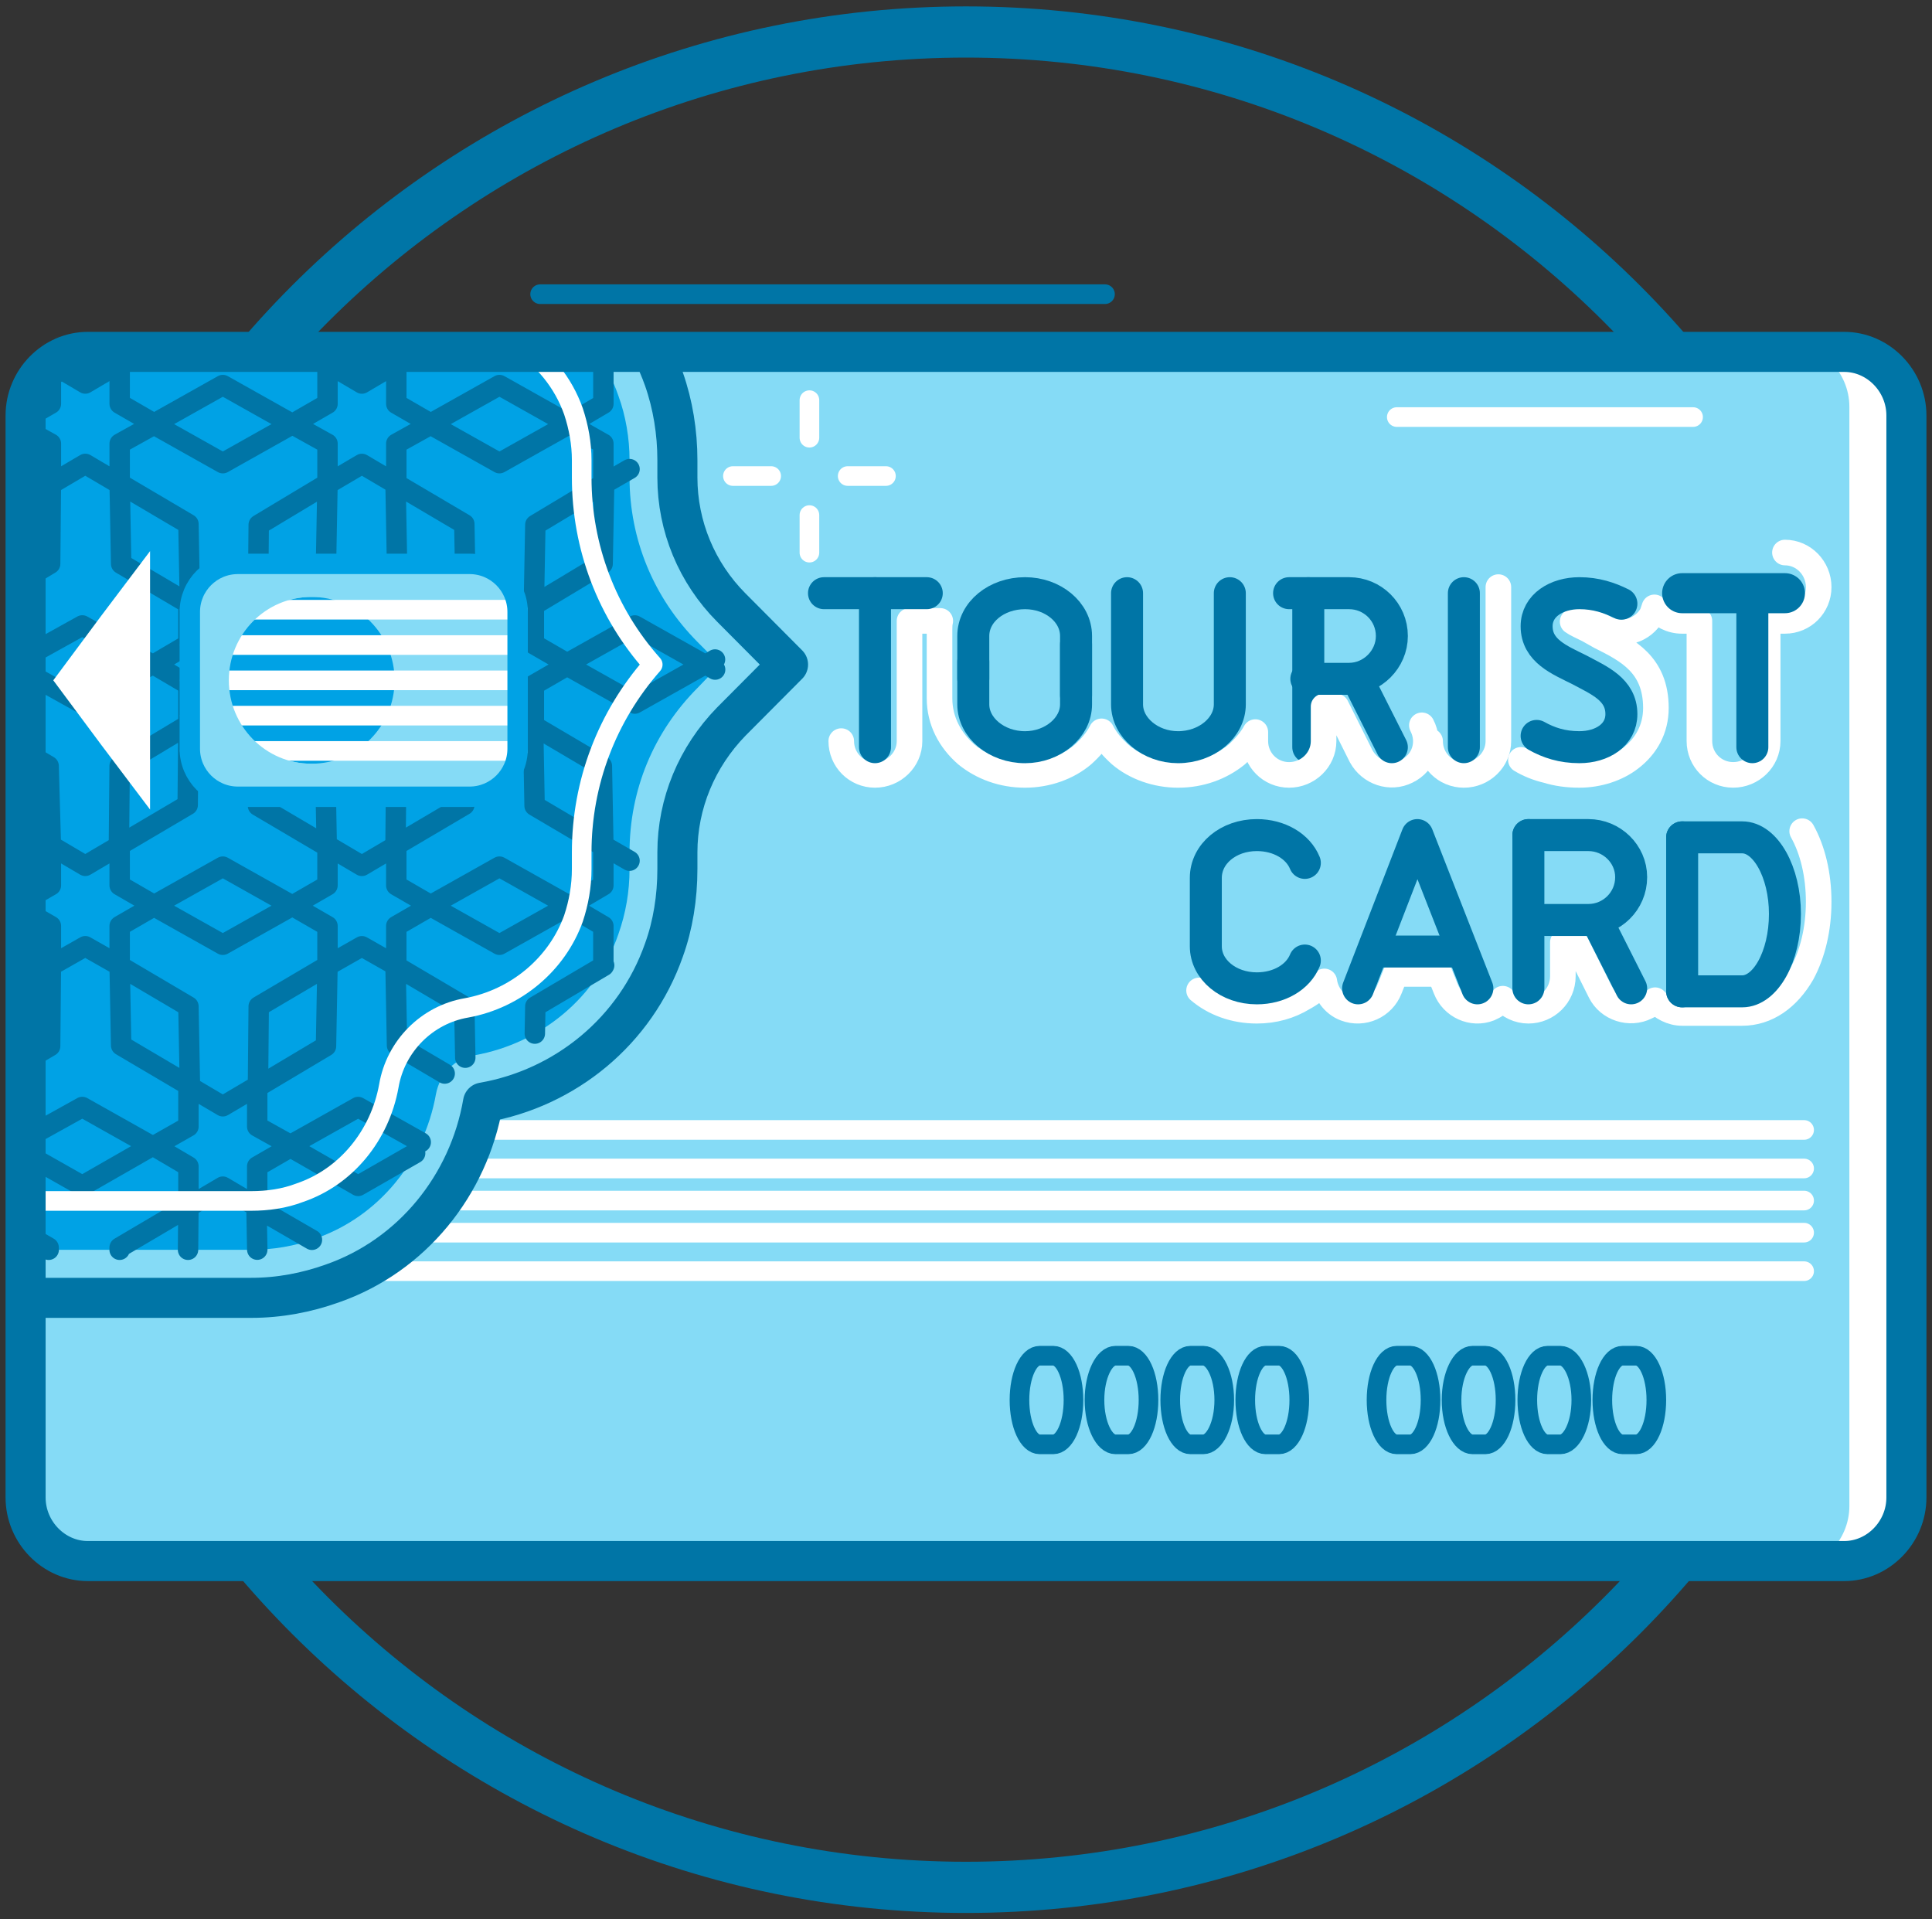 <svg width="302" height="300" viewBox="0 0 302 300" fill="none" xmlns="http://www.w3.org/2000/svg">
<rect x="0" y="0" width="302" height="300" fill="#333333" stroke="none"/>
<path d="M151 5C231.081 5 296 69.919 296 150C296 230.081 231.081 295 151 295C70.919 295 6 230.081 6 150C6 69.919 70.919 5 151 5Z" stroke="#0075A6" stroke-width="8" stroke-miterlimit="22.926" stroke-linecap="round" stroke-linejoin="round"/>
<path fill-rule="evenodd" clip-rule="evenodd" d="M12.639 53.004H281.359C286.683 53.004 291 57.55 291 63.155V235.849C291 241.454 286.683 246 281.359 246H12.639C7.317 246 3 241.454 3 235.847V63.153C3 57.548 7.319 53 12.641 53L12.639 53.004Z" fill="#85DBF6"/>
<path fill-rule="evenodd" clip-rule="evenodd" d="M186.093 225.758H188.086C189.844 225.758 191.369 222.705 191.369 218.829C191.369 214.954 189.844 211.902 188.086 211.902H186.093C184.335 211.902 182.927 214.956 182.927 218.829C182.927 222.705 184.335 225.758 186.093 225.758Z" stroke="#0075A6" stroke-width="3.068" stroke-miterlimit="22.926" stroke-linecap="round" stroke-linejoin="round"/>
<path fill-rule="evenodd" clip-rule="evenodd" d="M197.82 225.758H199.93C201.688 225.758 203.096 222.705 203.096 218.829C203.096 214.954 201.688 211.902 199.93 211.902H197.82C196.062 211.902 194.654 214.956 194.654 218.829C194.654 222.705 196.062 225.758 197.82 225.758Z" stroke="#0075A6" stroke-width="3.068" stroke-miterlimit="22.926" stroke-linecap="round" stroke-linejoin="round"/>
<path fill-rule="evenodd" clip-rule="evenodd" d="M176.361 225.758H174.368C172.61 225.758 171.085 222.705 171.085 218.829C171.085 214.954 172.61 211.902 174.368 211.902H176.361C178.119 211.902 179.527 214.956 179.527 218.829C179.527 222.705 178.119 225.758 176.361 225.758Z" stroke="#0075A6" stroke-width="3.068" stroke-miterlimit="22.926" stroke-linecap="round" stroke-linejoin="round"/>
<path fill-rule="evenodd" clip-rule="evenodd" d="M164.634 225.758H162.524C160.766 225.758 159.358 222.705 159.358 218.829C159.358 214.954 160.766 211.902 162.524 211.902H164.634C166.392 211.902 167.8 214.956 167.8 218.829C167.8 222.705 166.392 225.758 164.634 225.758Z" stroke="#0075A6" stroke-width="3.068" stroke-miterlimit="22.926" stroke-linecap="round" stroke-linejoin="round"/>
<path fill-rule="evenodd" clip-rule="evenodd" d="M241.908 225.758H243.902C245.66 225.758 247.184 222.705 247.184 218.829C247.184 214.954 245.66 211.902 243.902 211.902H241.908C240.148 211.902 238.742 214.956 238.742 218.829C238.742 222.705 240.15 225.758 241.908 225.758Z" stroke="#0075A6" stroke-width="3.068" stroke-miterlimit="22.926" stroke-linecap="round" stroke-linejoin="round"/>
<path fill-rule="evenodd" clip-rule="evenodd" d="M253.634 225.758H255.744C257.504 225.758 258.91 222.705 258.91 218.829C258.91 214.954 257.502 211.902 255.744 211.902H253.634C251.876 211.902 250.468 214.956 250.468 218.829C250.468 222.705 251.876 225.758 253.634 225.758Z" stroke="#0075A6" stroke-width="3.068" stroke-miterlimit="22.926" stroke-linecap="round" stroke-linejoin="round"/>
<path fill-rule="evenodd" clip-rule="evenodd" d="M232.174 225.758H230.181C228.423 225.758 226.898 222.705 226.898 218.829C226.898 214.954 228.423 211.902 230.181 211.902H232.174C233.932 211.902 235.34 214.956 235.34 218.829C235.34 222.705 233.932 225.758 232.174 225.758Z" stroke="#0075A6" stroke-width="3.068" stroke-miterlimit="22.926" stroke-linecap="round" stroke-linejoin="round"/>
<path fill-rule="evenodd" clip-rule="evenodd" d="M220.45 225.758H218.338C216.58 225.758 215.172 222.705 215.172 218.829C215.172 214.954 216.58 211.902 218.338 211.902H220.45C222.208 211.902 223.616 214.956 223.616 218.829C223.616 222.705 222.208 225.758 220.45 225.758Z" stroke="#0075A6" stroke-width="3.068" stroke-miterlimit="22.926" stroke-linecap="round" stroke-linejoin="round"/>
<path d="M5.011 176.615H282.011" stroke="white" stroke-width="3.068" stroke-miterlimit="22.926" stroke-linecap="round" stroke-linejoin="round"/>
<path d="M5.011 182.637H282.011" stroke="white" stroke-width="3.068" stroke-miterlimit="22.926" stroke-linecap="round" stroke-linejoin="round"/>
<path d="M5.011 187.652H282.011" stroke="white" stroke-width="3.068" stroke-miterlimit="22.926" stroke-linecap="round" stroke-linejoin="round"/>
<path d="M5.011 192.67H282.011" stroke="white" stroke-width="3.068" stroke-miterlimit="22.926" stroke-linecap="round" stroke-linejoin="round"/>
<path d="M5.011 198.689H282.011" stroke="white" stroke-width="3.068" stroke-miterlimit="22.926" stroke-linecap="round" stroke-linejoin="round"/>
<path fill-rule="evenodd" clip-rule="evenodd" d="M279 53.5H289.085C294.597 53.5 299.169 58.08 299.169 63.599V235.386C299.169 240.905 294.595 245.486 289.085 245.486H279C284.511 245.486 289.085 240.905 289.085 235.386V63.599C289.085 58.08 284.511 53.5 279 53.5Z" fill="white"/>
<mask id="mask0_6119_59569" style="mask-type:luminance" maskUnits="userSpaceOnUse" x="3" y="53" width="294" height="193">
<path d="M12.729 53H287.272C292.589 53 297 57.605 297 63.153V235.847C297 241.395 292.587 246 287.272 246H12.729C7.413 246 3 241.395 3 235.847V63.153C3 57.605 7.413 53 12.729 53Z" fill="white"/>
</mask>
<g mask="url(#mask0_6119_59569)">
<path fill-rule="evenodd" clip-rule="evenodd" d="M114.301 94.95C108.924 89.548 105.887 82.268 105.887 74.636V71.935C105.887 67.59 105.185 63.246 103.784 59.253C99.344 46.689 88.358 37.766 75.504 35.534C73.283 22.618 64.402 11.58 51.896 7.119C47.923 5.828 43.715 5.006 39.275 5.006H0.009C-7.587 5.006 -14.95 1.952 -20.327 -3.448L-29.207 -12.373L-38.088 -3.448C-43.465 1.954 -50.826 5.006 -58.422 5.006H-99.558C-103.999 5.006 -108.207 5.828 -112.18 7.119C-124.685 11.58 -133.566 22.618 -135.787 35.534C-148.641 37.766 -159.627 46.689 -164.067 59.253C-165.471 63.246 -166.17 67.59 -166.17 71.935V74.636C-166.17 82.268 -169.209 89.55 -174.584 94.95L-183.465 103.873L-174.584 112.796C-169.207 118.315 -166.17 125.595 -166.17 133.229V135.811C-166.17 140.272 -165.469 144.617 -164.067 148.492C-159.627 161.174 -148.641 170.097 -135.787 172.329C-133.566 185.244 -124.685 196.282 -112.18 200.627C-108.207 202.037 -103.999 202.857 -99.558 202.857H-58.422C-50.826 202.857 -43.463 205.91 -38.088 211.311L-29.207 220.234L-20.327 211.311C-14.95 205.908 -7.589 202.857 0.009 202.857H39.275C43.715 202.857 47.923 202.035 51.896 200.627C64.402 196.282 73.283 185.244 75.504 172.329C88.358 170.099 99.344 161.174 103.784 148.492C105.187 144.617 105.887 140.272 105.887 135.811V133.229C105.887 125.597 108.926 118.315 114.301 112.796L123.181 103.873L114.301 94.95Z" fill="#85DBF6" stroke="#0075A6" stroke-width="6.261" stroke-miterlimit="22.926" stroke-linecap="round" stroke-linejoin="round"/>
<path fill-rule="evenodd" clip-rule="evenodd" d="M109.042 100.352C102.146 93.423 98.407 84.266 98.407 74.636V71.935C98.407 68.531 97.822 65.008 96.655 61.838C93.267 51.974 84.619 44.811 74.217 42.932C71.061 42.344 68.724 39.997 68.141 36.827C66.27 26.377 59.141 17.688 49.324 14.281C46.169 13.107 42.663 12.521 39.275 12.521H0.009C-9.692 12.521 -18.807 8.764 -25.585 1.835L-29.207 -1.688L-32.83 1.835C-39.608 8.764 -48.723 12.521 -58.424 12.521H-99.56C-103.066 12.521 -106.454 13.107 -109.728 14.281C-119.427 17.686 -126.674 26.375 -128.426 36.827C-129.011 39.997 -131.465 42.346 -134.502 42.932C-145.021 44.811 -153.551 51.974 -156.941 61.838C-158.109 65.008 -158.693 68.531 -158.693 71.935V74.636C-158.693 84.264 -162.431 93.423 -169.328 100.352L-172.95 103.875L-169.328 107.515C-162.431 114.442 -158.693 123.484 -158.693 133.23V135.815C-158.693 139.338 -158.107 142.742 -156.941 146.031C-153.553 155.895 -145.021 163.057 -134.502 164.937C-131.463 165.406 -129.009 167.871 -128.426 171.042C-126.674 181.492 -119.427 190.181 -109.728 193.587C-106.456 194.762 -103.066 195.348 -99.56 195.348H-58.424C-48.723 195.348 -39.608 199.104 -32.83 205.916L-29.207 209.556L-25.585 205.916C-18.807 199.106 -9.692 195.348 0.009 195.348H39.275C42.663 195.348 46.169 194.76 49.324 193.587C59.141 190.183 66.27 181.494 68.141 171.042C68.726 167.871 71.061 165.406 74.217 164.937C84.617 163.057 93.265 155.895 96.655 146.031C97.824 142.744 98.407 139.338 98.407 135.815V133.23C98.407 123.486 102.146 114.444 109.042 107.515L112.549 103.875L109.042 100.352Z" fill="#00A2E5"/>
<path d="M48.76 193.784L40.091 188.767L40.214 195.327M29.392 195.343L29.454 188.65L18.703 194.991L18.699 195.343M0.939 191.135L7.601 194.991L7.611 195.343M72.577 157.298L61.826 150.957L62.061 163.403L69.512 167.798M72.73 165.319L72.579 157.298M94.382 150.988L83.681 157.298L83.601 161.556M72.577 125.83L72.694 113.265L61.942 119.723L61.826 132.169L72.577 125.828M88.938 141.563L78.07 147.668L67.203 141.563L78.07 135.458L88.938 141.563ZM88.938 141.563L94.314 138.393V132.169L98.404 134.529M88.938 141.563L94.314 144.733M94.314 144.731V150.955L94.438 150.887M50.957 163.522L51.191 150.957L40.44 157.298L40.324 169.863L50.959 163.522M29.338 125.83L29.454 113.265L18.703 119.723L18.587 132.169L29.338 125.828M64.893 180.257L55.982 185.361L45.115 179.137L55.982 173.031L65.767 178.528M0.939 115.793L7.601 119.721L7.952 132.285L0.939 128.15M7.836 163.518L7.952 150.953L0.939 155.089M0.939 167.583L7.836 163.516M0.941 142.413L2.461 141.559L0.941 140.705M0.941 180.029L2.461 179.133L0.941 178.271M111.769 103.083L110.444 103.864L111.785 104.656M88.543 53.49L94.316 56.896L94.312 56.709M61.86 53.492L61.828 56.898L67.497 53.492M88.94 66.291L78.072 72.396L67.205 66.291L78.072 60.186L88.94 66.291ZM88.94 66.291L94.316 63.12V56.779L94.372 56.812M88.94 66.291L94.316 69.344M94.316 69.342V75.683L98.406 73.323M45.301 53.492L51.075 56.898L51.011 53.492M50.959 88.131L51.193 75.566L40.442 82.024L40.326 94.589L50.961 88.131M18.621 53.492L18.589 56.898L24.258 53.492M5.276 55.315L7.954 56.894L7.872 53.998M0.941 79.774L7.954 75.562L7.838 88.127L0.941 92.268M0.943 67.141L2.463 66.287L0.943 65.433M0.943 104.757L2.463 103.86L0.943 102.964M94.082 119.725L83.33 113.384L83.565 125.949L94.316 132.289L94.082 119.725ZM29.454 157.298L18.703 150.957L18.938 163.403L29.689 169.744L29.454 157.298ZM50.84 119.725L40.089 113.384L40.324 125.949L51.075 132.289L50.84 119.725ZM34.829 147.668L45.698 141.563L34.829 135.458L23.961 141.563L34.829 147.668ZM29.454 182.307V188.648L34.829 185.477L40.206 188.648V182.307L45.698 179.137L40.206 176.083V169.742L34.829 172.913L29.454 169.742V176.083L24.078 179.137L29.454 182.307ZM51.191 144.731V150.955L56.568 147.902L61.944 150.955V144.731L67.437 141.561L61.944 138.391V132.167L56.568 135.337L51.191 132.167V138.391L45.698 141.561L51.191 144.731ZM12.861 185.357L23.729 179.133L12.861 173.027L1.876 179.133L12.861 185.357ZM7.954 144.727V150.951L13.331 147.898L18.707 150.951V144.727L24.2 141.557L18.707 138.387V132.163L13.331 135.333L7.954 132.163V138.387L2.461 141.557L7.954 144.727ZM72.579 81.907L61.828 75.566L62.063 88.131L72.814 94.472L72.579 81.907ZM94.2 88.131L94.434 75.566L83.683 82.024L83.449 94.589L94.2 88.131ZM99.224 109.972L110.091 103.866L99.224 97.761L88.356 103.866L99.224 109.972ZM72.695 107.035V113.259L78.072 110.088L83.449 113.259V107.035L88.942 103.864L83.449 100.694V94.47L78.072 97.524L72.695 94.47V100.694L67.203 103.864L72.695 107.035ZM29.456 81.909L18.705 75.568L18.94 88.133L29.691 94.474L29.456 81.909ZM55.984 109.972L66.852 103.866L55.984 97.761L45.117 103.866L55.984 109.972ZM34.831 72.396L45.7 66.291L34.831 60.186L23.963 66.291L34.831 72.396ZM29.456 107.035V113.259L34.831 110.088L40.207 113.259V107.035L45.7 103.864L40.207 100.694V94.47L34.831 97.524L29.456 94.47V100.694L24.08 103.864L29.456 107.035ZM51.193 69.342V75.683L56.57 72.513L61.946 75.683V69.342L67.439 66.289L61.946 63.118V56.778L56.57 59.948L51.193 56.778V63.118L45.7 66.289L51.193 69.342ZM12.863 109.968L23.731 103.862L12.863 97.757L1.878 103.862L12.863 109.968ZM7.956 69.338V75.679L13.332 72.509L18.709 75.679V69.338L24.202 66.285L18.709 63.114V56.773L13.332 59.944L7.956 56.773V63.114L2.463 66.285L7.956 69.338Z" stroke="#0075A6" stroke-width="3.191" stroke-miterlimit="22.926" stroke-linecap="round" stroke-linejoin="round"/>
<path d="M81.009 53.5C84.964 56.032 88.047 59.782 89.643 64.302C90.461 66.768 90.928 69.352 90.928 71.934V74.635C90.928 85.555 94.901 95.89 102.03 103.874C94.901 111.975 90.928 122.309 90.928 133.23V135.812C90.928 138.513 90.461 141.095 89.643 143.561C87.073 150.723 80.644 156.126 72.932 157.534C66.737 158.591 61.83 163.522 60.778 169.746C59.374 177.495 54.116 183.954 46.871 186.42C44.417 187.358 41.845 187.711 39.275 187.711H0.943" stroke="white" stroke-width="3.068" stroke-miterlimit="22.926" stroke-linecap="round" stroke-linejoin="round"/>
</g>
<path fill-rule="evenodd" clip-rule="evenodd" d="M13.729 55H288.271C293.587 55 298 59.509 298 64.942V234.058C298 239.491 293.587 244 288.271 244H13.729C8.413 244 4 239.491 4 234.058V64.942C4 59.509 8.413 55 13.729 55Z" stroke="#0075A6" stroke-width="6.261" stroke-miterlimit="22.926" stroke-linecap="round" stroke-linejoin="round"/>
<path fill-rule="evenodd" clip-rule="evenodd" d="M8.329 106.337L15.834 96.24L23.457 86.141V106.337V126.534L15.834 116.435L8.329 106.337Z" fill="white"/>
<path fill-rule="evenodd" clip-rule="evenodd" d="M37.175 88.137H73.407C77.55 88.137 80.912 91.502 80.912 95.652V117.023C80.912 121.172 77.55 124.538 73.407 124.538H37.173C33.029 124.538 29.668 121.172 29.668 117.023V95.652C29.668 91.502 33.029 88.137 37.173 88.137H37.175Z" fill="#85DBF6"/>
<path d="M48.666 119.371C55.855 119.371 61.682 113.535 61.682 106.337C61.682 99.138 55.855 93.303 48.666 93.303C41.478 93.303 35.65 99.138 35.65 106.337C35.65 113.535 41.478 119.371 48.666 119.371Z" fill="#00A2E5"/>
<path d="M29.67 106.338H80.912" stroke="white" stroke-width="3.068" stroke-miterlimit="22.926" stroke-linecap="round" stroke-linejoin="round"/>
<path d="M29.67 95.301H80.912" stroke="white" stroke-width="3.068" stroke-miterlimit="22.926" stroke-linecap="round" stroke-linejoin="round"/>
<path d="M29.67 117.375H80.912" stroke="white" stroke-width="3.068" stroke-miterlimit="22.926" stroke-linecap="round" stroke-linejoin="round"/>
<path d="M29.67 100.82H80.912" stroke="white" stroke-width="3.068" stroke-miterlimit="22.926" stroke-linecap="round" stroke-linejoin="round"/>
<path d="M29.67 111.857H80.912" stroke="white" stroke-width="3.068" stroke-miterlimit="22.926" stroke-linecap="round" stroke-linejoin="round"/>
<path fill-rule="evenodd" clip-rule="evenodd" d="M37.175 88.137H73.407C76.806 88.137 79.622 90.368 80.559 93.303H48.666C41.513 93.303 35.769 99.175 35.769 106.337C35.769 113.5 41.515 119.372 48.666 119.372H80.559C79.622 122.306 76.808 124.538 73.407 124.538H37.175C33.071 124.538 29.67 121.251 29.67 117.023V95.652C29.67 91.424 33.069 88.137 37.175 88.137Z" fill="#85DBF6"/>
<path fill-rule="evenodd" clip-rule="evenodd" d="M37.175 88.137H73.407C77.55 88.137 80.912 91.502 80.912 95.652V117.023C80.912 121.172 77.55 124.538 73.407 124.538H37.173C33.029 124.538 29.668 121.172 29.668 117.023V95.652C29.668 91.502 33.029 88.137 37.173 88.137H37.175Z" stroke="#00A2E5" stroke-width="3.191" stroke-miterlimit="22.926" stroke-linecap="round" stroke-linejoin="round"/>
<path d="M218.338 65.188H264.655" stroke="white" stroke-width="3.068" stroke-miterlimit="22.926" stroke-linecap="round" stroke-linejoin="round"/>
<path d="M204.503 116.787V92.717" stroke="#0075A6" stroke-width="5" stroke-miterlimit="22.926" stroke-linecap="round" stroke-linejoin="round"/>
<path d="M126.525 62.545V68.416" stroke="white" stroke-width="3.068" stroke-miterlimit="22.926" stroke-linecap="round" stroke-linejoin="round"/>
<path d="M126.525 80.51V86.381" stroke="white" stroke-width="3.068" stroke-miterlimit="22.926" stroke-linecap="round" stroke-linejoin="round"/>
<path d="M114.565 74.406H120.545" stroke="white" stroke-width="3.068" stroke-miterlimit="22.926" stroke-linecap="round" stroke-linejoin="round"/>
<path d="M132.506 74.406H138.486" stroke="white" stroke-width="3.068" stroke-miterlimit="22.926" stroke-linecap="round" stroke-linejoin="round"/>
<path d="M172.727 45.982H84.431" stroke="#0075A6" stroke-width="3.068" stroke-miterlimit="22.926" stroke-linecap="round" stroke-linejoin="round"/>
<path d="M222.257 113.37C223.665 116.071 222.609 119.242 219.912 120.533C217.331 121.824 214.165 120.769 212.759 118.184L208.889 110.435H206.896V115.838C206.896 118.772 204.434 121.121 201.503 121.121C198.573 121.121 196.227 118.772 196.227 115.838V114.428C195.523 115.719 194.469 116.893 193.297 117.951C190.835 119.947 187.669 121.121 184.151 121.121C180.751 121.121 177.467 119.947 175.121 117.951C173.949 116.893 172.893 115.721 172.191 114.311C171.487 115.721 170.433 116.893 169.26 117.951C166.915 119.947 163.632 121.121 160.23 121.121C156.712 121.121 153.546 119.947 151.084 117.951C148.506 115.721 146.862 112.667 146.862 109.144V98.459C146.862 97.99 146.862 97.52 146.979 97.049H142.172V115.836C142.172 118.77 139.71 121.119 136.777 121.119C133.846 121.119 131.501 118.77 131.501 115.836" stroke="white" stroke-width="4" stroke-miterlimit="22.926" stroke-linecap="round" stroke-linejoin="round"/>
<path d="M234.218 91.766V115.838C234.218 118.773 231.756 121.121 228.823 121.121C225.892 121.121 223.547 118.773 223.547 115.838" stroke="white" stroke-width="4" stroke-miterlimit="22.926" stroke-linecap="round" stroke-linejoin="round"/>
<path d="M279.011 86.363C281.942 86.363 284.287 88.829 284.287 91.763C284.287 94.698 281.942 97.047 279.011 97.047H276.314V115.834C276.314 118.768 273.852 121.117 270.919 121.117C267.988 121.117 265.643 118.768 265.643 115.834V97.047H262.946C261.188 97.047 259.663 96.225 258.607 94.934C258.49 95.286 258.372 95.639 258.255 95.991C256.847 98.574 253.681 99.514 250.986 98.221C250.282 97.869 249.696 97.516 248.992 97.399C248.407 97.164 247.703 97.047 246.882 97.047C246.414 97.047 246.062 97.164 245.826 97.164C246.295 97.516 247.351 97.986 248.288 98.455L250.165 99.512C254.387 101.625 258.842 103.857 258.842 110.667C258.842 113.954 257.318 116.655 254.856 118.535C252.744 120.178 249.813 121.119 246.882 121.119C245.006 121.119 243.364 120.883 241.84 120.414C240.315 120.062 238.909 119.475 237.736 118.77" stroke="white" stroke-width="4" stroke-miterlimit="22.926" stroke-linecap="round" stroke-linejoin="round"/>
<path d="M281.707 129.914C283.348 132.849 284.286 136.724 284.286 140.952C284.286 145.18 283.348 149.053 281.707 152.107C279.478 155.982 276.196 158.331 272.326 158.331H262.944C261.303 158.331 259.778 157.509 258.722 156.335C258.37 156.804 257.902 157.157 257.314 157.392C254.734 158.683 251.451 157.628 250.162 155.044L246.292 147.295H244.298V152.578C244.298 155.632 241.836 157.981 238.904 157.981C237.379 157.981 235.854 157.276 234.917 156.101C234.33 156.806 233.628 157.276 232.807 157.628C230.11 158.685 227.06 157.276 226.006 154.574L225.069 152.226H218.151L217.214 154.574C216.158 157.276 213.111 158.683 210.295 157.628C208.418 156.923 207.245 155.163 207.012 153.4C206.075 154.458 205.019 155.279 203.729 155.984C201.619 157.276 199.155 157.981 196.46 157.981C192.942 157.981 189.776 156.806 187.431 154.81" stroke="white" stroke-width="4" stroke-miterlimit="22.926" stroke-linecap="round" stroke-linejoin="round"/>
<path d="M203.965 134.872C202.909 132.29 199.979 130.527 196.461 130.527C192.005 130.527 188.487 133.462 188.487 137.221V147.906C188.487 151.546 192.005 154.481 196.461 154.481C199.979 154.481 202.909 152.72 203.965 150.136" stroke="#0075A6" stroke-width="5" stroke-miterlimit="22.926" stroke-linecap="round" stroke-linejoin="round"/>
<path d="M212.291 154.481L221.554 130.527L230.935 154.481" stroke="#0075A6" stroke-width="5" stroke-miterlimit="22.926" stroke-linecap="round" stroke-linejoin="round"/>
<path d="M227.417 148.729H215.809" stroke="#0075A6" stroke-width="5" stroke-miterlimit="22.926" stroke-linecap="round" stroke-linejoin="round"/>
<path d="M238.908 154.481V130.527" stroke="#0075A6" stroke-width="5" stroke-miterlimit="22.926" stroke-linecap="round" stroke-linejoin="round"/>
<path d="M238.908 130.527H248.29C251.924 130.527 254.974 133.462 254.974 137.102C254.974 140.858 251.924 143.795 248.29 143.795H241.606" stroke="#0075A6" stroke-width="5" stroke-miterlimit="22.926" stroke-linecap="round" stroke-linejoin="round"/>
<path d="M249.579 143.795L254.972 154.48" stroke="#0075A6" stroke-width="5" stroke-miterlimit="22.926" stroke-linecap="round" stroke-linejoin="round"/>
<path d="M262.945 154.951V130.881" stroke="#0075A6" stroke-width="5" stroke-miterlimit="22.926" stroke-linecap="round" stroke-linejoin="round"/>
<path d="M262.945 130.881H272.327C275.961 130.881 279.011 136.281 279.011 142.858C279.011 149.551 275.961 154.951 272.327 154.951H262.945" stroke="#0075A6" stroke-width="5" stroke-miterlimit="22.926" stroke-linecap="round" stroke-linejoin="round"/>
<path d="M201.503 92.717H210.884C214.519 92.717 217.568 95.651 217.568 99.41C217.568 103.05 214.519 106.103 210.884 106.103H204.2" stroke="#0075A6" stroke-width="5" stroke-miterlimit="22.926" stroke-linecap="round" stroke-linejoin="round"/>
<path d="M212.172 106.105L217.567 116.789" stroke="#0075A6" stroke-width="5" stroke-miterlimit="22.926" stroke-linecap="round" stroke-linejoin="round"/>
<path d="M128.802 92.717H144.867" stroke="#0075A6" stroke-width="5" stroke-miterlimit="22.926" stroke-linecap="round" stroke-linejoin="round"/>
<path d="M136.774 116.787V92.717" stroke="#0075A6" stroke-width="5" stroke-miterlimit="22.926" stroke-linecap="round" stroke-linejoin="round"/>
<path d="M192.238 92.717V110.096C192.238 113.735 188.604 116.789 184.148 116.789C179.81 116.789 176.175 113.735 176.175 110.096V92.717" stroke="#0075A6" stroke-width="5" stroke-miterlimit="22.926" stroke-linecap="round" stroke-linejoin="round"/>
<path d="M168.202 100.703V110.098C168.202 113.737 164.567 116.791 160.229 116.791C155.773 116.791 152.139 113.737 152.139 110.098V103.404" stroke="#0075A6" stroke-width="5" stroke-miterlimit="22.926" stroke-linecap="round" stroke-linejoin="round"/>
<path d="M168.202 108.686V99.41C168.202 95.654 164.567 92.717 160.229 92.717C155.773 92.717 152.139 95.651 152.139 99.41V106.103" stroke="#0075A6" stroke-width="5" stroke-miterlimit="22.926" stroke-linecap="round" stroke-linejoin="round"/>
<path d="M228.825 116.787V92.717" stroke="#0075A6" stroke-width="5" stroke-miterlimit="22.926" stroke-linecap="round" stroke-linejoin="round"/>
<path d="M253.447 94.36C251.57 93.422 249.46 92.717 246.881 92.717C243.363 92.717 240.197 94.596 240.197 97.883C240.197 101.759 243.832 103.167 246.881 104.693C249.931 106.337 253.447 107.747 253.447 111.62C253.447 114.908 250.399 116.787 246.881 116.787C244.184 116.787 242.074 116.082 240.197 115.027" stroke="#0075A6" stroke-width="5" stroke-miterlimit="22.926" stroke-linecap="round" stroke-linejoin="round"/>
<path d="M262.945 92.717H279.011" stroke="#0075A6" stroke-width="6.261" stroke-miterlimit="22.926" stroke-linecap="round" stroke-linejoin="round"/>
<path d="M273.918 116.787V92.717" stroke="#0075A6" stroke-width="5" stroke-miterlimit="22.926" stroke-linecap="round" stroke-linejoin="round"/>
</svg>
